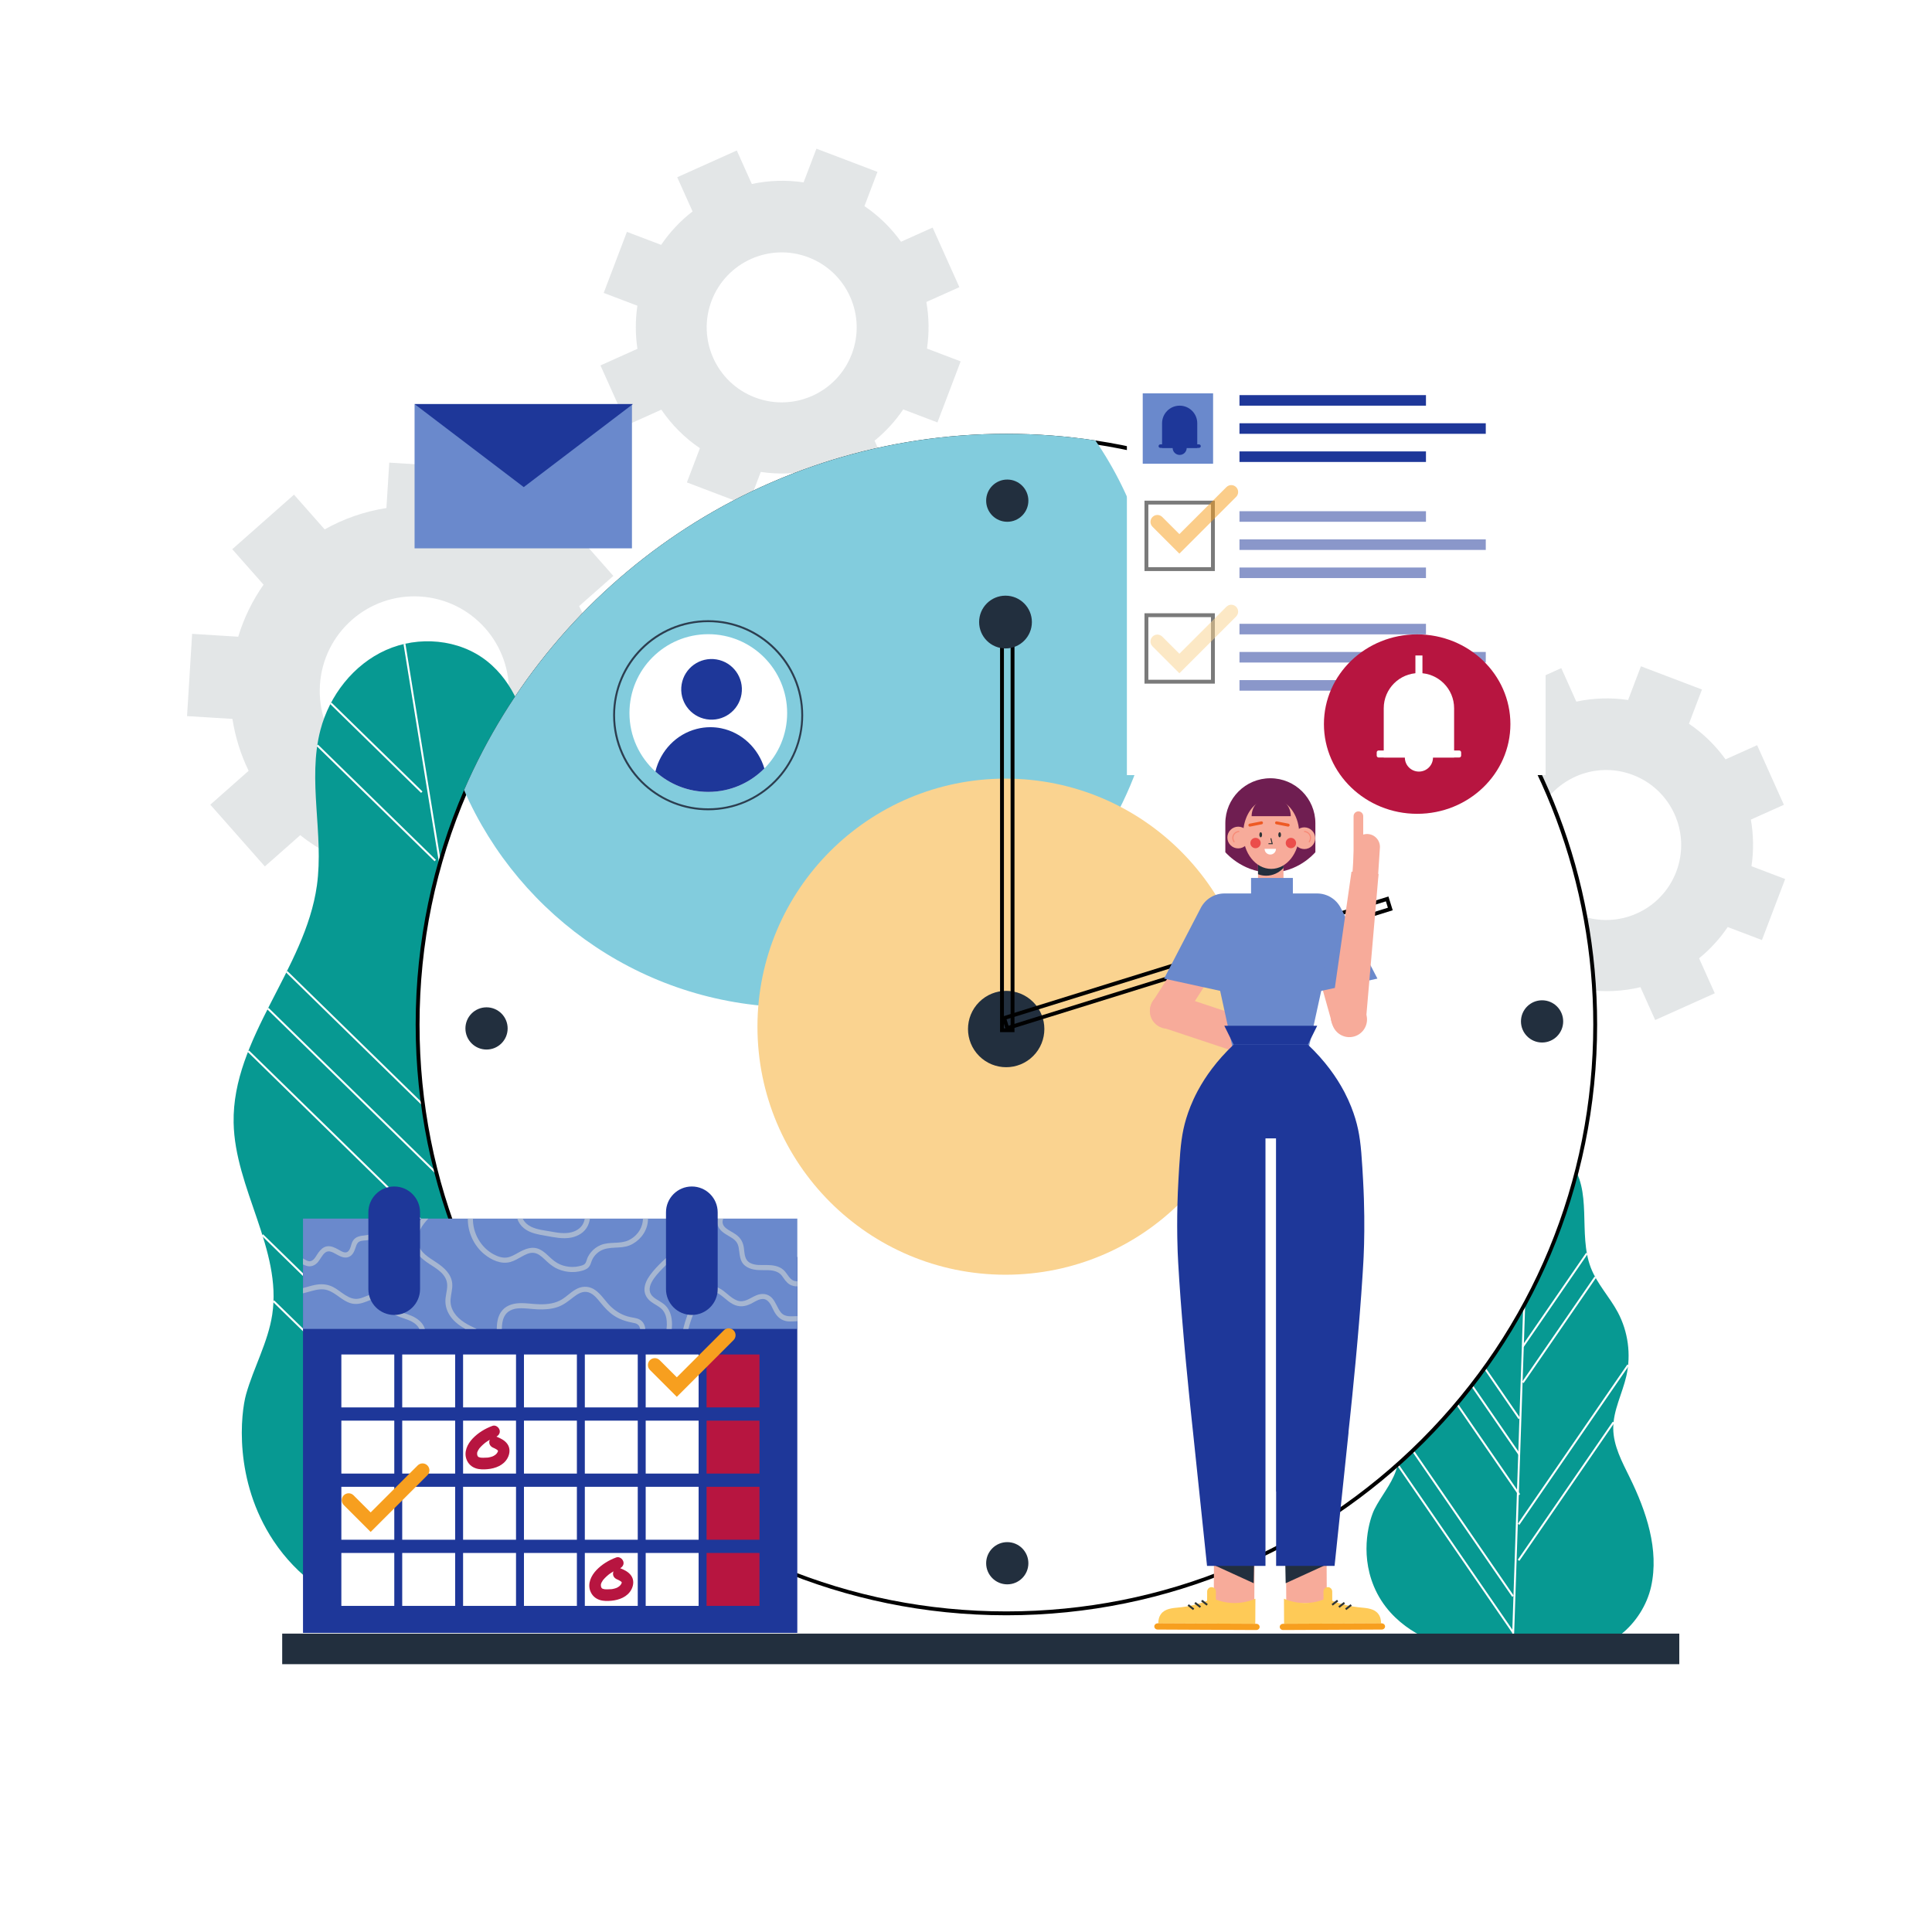 <?xml version="1.0" encoding="utf-8"?>
<!-- Generator: Adobe Illustrator 27.5.0, SVG Export Plug-In . SVG Version: 6.00 Build 0)  -->
<svg version="1.1" xmlns="http://www.w3.org/2000/svg" xmlns:xlink="http://www.w3.org/1999/xlink" x="0px" y="0px"
	 viewBox="0 0 500 500" style="enable-background:new 0 0 500 500;" xml:space="preserve">
<g id="BACKGROUND">
	<rect style="fill:#FFFFFF;" width="500" height="500"/>
</g>
<g id="OBJECTS">
	<g>
		<g style="opacity:0.7;">
			<g>
				<path style="fill:#D7DBDD;" d="M154.586,171.333c-0.797-5.121-2.407-9.997-4.71-14.468l8.856-7.819l-14.118-15.985l-8.475,7.484
					c-4.406-3.326-9.417-5.921-14.863-7.563l0.74-11.93l-21.278-1.32l-0.731,11.747c-5.709,0.885-11.101,2.787-15.986,5.529
					l-7.932-8.987l-15.979,14.115l8.099,9.174c-2.847,4.062-5.078,8.591-6.555,13.471l-11.93-0.74l-1.318,21.285l11.745,0.725
					c0.735,4.735,2.169,9.253,4.193,13.435l-9.915,8.764l14.115,15.978l9.156-8.086c4.613,3.666,9.941,6.51,15.755,8.269
					l-0.739,11.93L114,237.659l0.731-11.747c6.094-0.948,11.836-3.052,16.968-6.095l7.783,8.809l15.985-14.118l-8.287-9.383
					c2.534-3.813,4.539-8.018,5.902-12.523l11.93,0.74l1.32-21.278L154.586,171.333z M131.668,180.327
					c-0.832,13.493-12.452,23.757-25.947,22.918c-13.493-0.832-23.756-12.452-22.924-25.945
					c0.839-13.495,12.458-23.759,25.953-22.92C122.243,155.213,132.507,166.832,131.668,180.327z"/>
			</g>
		</g>
		<g style="opacity:0.7;">
			<g>
				<path style="fill:#D7DBDD;" d="M239.901,90.212c0.602-4.064,0.531-8.133-0.159-12.06l8.543-3.834l-6.922-15.422l-8.177,3.669
					c-2.552-3.554-5.734-6.698-9.469-9.223l3.368-8.856l-15.795-6.008l-3.319,8.719c-4.529-0.674-9.058-0.504-13.401,0.422
					l-3.888-8.67l-15.417,6.923l3.971,8.85c-3.111,2.404-5.866,5.307-8.133,8.653l-8.856-3.368l-6.008,15.8l8.719,3.313
					c-0.559,3.757-0.537,7.514,0.011,11.156l-9.568,4.299l6.923,15.417l8.834-3.965c2.629,3.861,5.991,7.268,9.978,9.967
					l-3.368,8.856l15.8,6.008l3.319-8.719c4.836,0.717,9.677,0.477,14.277-0.619l3.817,8.5l15.422-6.923l-4.064-9.053
					c2.815-2.289,5.323-5,7.415-8.089l8.856,3.368l6.008-15.795L239.901,90.212z M220.438,91.624
					c-3.806,10.017-15.017,15.05-25.034,11.238c-10.017-3.806-15.05-15.017-11.243-25.034c3.812-10.017,15.022-15.05,25.039-11.238
					C219.216,70.397,224.249,81.608,220.438,91.624z"/>
			</g>
		</g>
		<g style="opacity:0.7;">
			<g>
				<path style="fill:#D7DBDD;" d="M453.281,224.172c0.602-4.064,0.531-8.133-0.159-12.06l8.544-3.834l-6.922-15.422l-8.177,3.669
					c-2.552-3.554-5.734-6.698-9.469-9.223l3.368-8.856l-15.795-6.008l-3.319,8.719c-4.529-0.674-9.058-0.504-13.401,0.422
					l-3.888-8.669l-15.417,6.922l3.97,8.85c-3.111,2.404-5.865,5.307-8.133,8.653l-8.856-3.368l-6.008,15.8l8.719,3.313
					c-0.559,3.757-0.537,7.514,0.011,11.156l-9.568,4.299l6.923,15.417l8.834-3.965c2.629,3.861,5.991,7.268,9.978,9.967
					l-3.368,8.856l15.8,6.008l3.319-8.719c4.836,0.718,9.677,0.477,14.277-0.619l3.817,8.5l15.422-6.923l-4.064-9.053
					c2.815-2.289,5.323-5,7.415-8.089l8.856,3.368L462,227.491L453.281,224.172z M433.817,225.585
					c-3.806,10.017-15.017,15.05-25.034,11.238c-10.017-3.806-15.05-15.017-11.243-25.034c3.812-10.017,15.022-15.05,25.039-11.238
					C432.596,204.357,437.629,215.568,433.817,225.585z"/>
			</g>
		</g>
		<g>
			<g>
				<rect x="107.292" y="104.577" style="fill:#6A89CC;" width="56.256" height="37.334"/>
			</g>
			<g>
				<polygon style="fill:#1E3799;" points="135.545,126.064 107.292,104.577 163.798,104.577 				"/>
			</g>
		</g>
	</g>
	<g>
		<g>
			<g>
				<path style="fill:#079992;" d="M173.095,410.362c18.957,0.337,33.669-19.25,34.13-38.205
					c0.461-18.954-9.609-36.547-21.092-51.634c-5.28-6.937-11.104-13.962-12.843-22.504c-1.815-8.918,1.12-18.061,1.37-27.158
					c0.301-10.931-3.448-21.927-10.364-30.397c-5.509-6.747-12.912-11.913-17.575-19.27c-9.831-15.511-6.319-38.679-20.698-50.103
					c-7.217-5.734-17.729-6.618-26.145-2.858c-8.416,3.76-14.618,11.762-16.952,20.68c-3.411,13.035,0.945,26.92-0.913,40.265
					c-3.017,21.661-21.951,39.5-21.551,61.366c0.311,17.031,12.557,32.849,9.99,49.688c-1.092,7.162-4.798,13.643-6.765,20.615
					c-1.362,4.831-3.35,22.181,7.098,37.919c12.488,18.81,34.268,21.427,37.561,21.769
					C129.93,417.145,151.513,413.753,173.095,410.362z"/>
			</g>
			<polyline style="fill:none;stroke:#FFFFFF;stroke-width:0.5;stroke-miterlimit:10;" points="104.674,166.642 120.879,266.507 
				129.532,319.84 132.609,338.815 144.94,414.779 144.942,414.79 			"/>
			
				<line style="fill:none;stroke:#FFFFFF;stroke-width:0.5;stroke-miterlimit:10;" x1="143.366" y1="214.492" x2="120.879" y2="266.507"/>
			
				<line style="fill:none;stroke:#FFFFFF;stroke-width:0.5;stroke-miterlimit:10;" x1="149.811" y1="225.366" x2="124.363" y2="284.202"/>
			
				<line style="fill:none;stroke:#FFFFFF;stroke-width:0.5;stroke-miterlimit:10;" x1="174.476" y1="265.403" x2="136.014" y2="354.353"/>
			
				<line style="fill:none;stroke:#FFFFFF;stroke-width:0.5;stroke-miterlimit:10;" x1="172.843" y1="294.941" x2="139.499" y2="372.048"/>
			
				<line style="fill:none;stroke:#FFFFFF;stroke-width:0.5;stroke-miterlimit:10;" x1="126.141" y1="302.234" x2="74.193" y2="251.48"/>
			<polyline style="fill:none;stroke:#FFFFFF;stroke-width:0.5;stroke-miterlimit:10;" points="69.323,261.013 129.532,319.84 
				129.625,319.929 			"/>
			<polyline style="fill:none;stroke:#FFFFFF;stroke-width:0.5;stroke-miterlimit:10;" points="64.26,272.034 132.609,338.815 
				133.52,339.707 			"/>
			
				<line style="fill:none;stroke:#FFFFFF;stroke-width:0.5;stroke-miterlimit:10;" x1="109.16" y1="205.02" x2="85.61" y2="182.009"/>
			
				<line style="fill:none;stroke:#FFFFFF;stroke-width:0.5;stroke-miterlimit:10;" x1="112.645" y1="222.715" x2="82.119" y2="192.893"/>
			
				<line style="fill:none;stroke:#FFFFFF;stroke-width:0.5;stroke-miterlimit:10;" x1="140.235" y1="390.285" x2="67.897" y2="319.607"/>
			
				<line style="fill:none;stroke:#FFFFFF;stroke-width:0.5;stroke-miterlimit:10;" x1="143.72" y1="407.98" x2="70.78" y2="336.718"/>
		</g>
		<g>
			<g>
				<path style="fill:#079992;" d="M406.203,426.565c9.569,2.062,18.975-6.393,21.099-15.948s-1.222-19.471-5.534-28.259
					c-1.982-4.041-4.232-8.18-4.261-12.681c-0.03-4.698,2.368-9.037,3.403-13.62c1.243-5.507,0.441-11.451-2.218-16.431
					c-2.118-3.967-5.352-7.322-6.98-11.514c-3.433-8.838,0.657-20.223-5.487-27.444c-3.084-3.625-8.32-5.121-12.959-4.056
					c-4.638,1.065-8.578,4.5-10.65,8.785c-3.028,6.263-2.206,13.731-4.479,20.305c-3.689,10.671-15.059,17.819-17.038,28.935
					c-1.541,8.658,3.084,17.892,0.104,26.166c-1.267,3.519-3.791,6.432-5.483,9.768c-1.172,2.311-3.909,10.902-0.187,19.916
					c4.449,10.774,15.221,14.272,16.855,14.774C383.661,425.695,394.932,426.13,406.203,426.565z"/>
			</g>
			<polyline style="fill:none;stroke:#FFFFFF;stroke-width:0.5;stroke-miterlimit:10;" points="395.854,296.285 394.102,348.487 
				393.165,376.366 392.831,386.285 391.5,425.995 391.5,426 			"/>
			
				<line style="fill:none;stroke:#FFFFFF;stroke-width:0.5;stroke-miterlimit:10;" x1="410.681" y1="324.383" x2="394.102" y2="348.487"/>
			
				<line style="fill:none;stroke:#FFFFFF;stroke-width:0.5;stroke-miterlimit:10;" x1="412.861" y1="330.533" x2="394.102" y2="357.799"/>
			
				<line style="fill:none;stroke:#FFFFFF;stroke-width:0.5;stroke-miterlimit:10;" x1="421.361" y1="353.275" x2="393.006" y2="394.496"/>
			
				<line style="fill:none;stroke:#FFFFFF;stroke-width:0.5;stroke-miterlimit:10;" x1="417.588" y1="368.074" x2="393.006" y2="403.807"/>
			
				<line style="fill:none;stroke:#FFFFFF;stroke-width:0.5;stroke-miterlimit:10;" x1="393.203" y1="367.11" x2="371.952" y2="336.219"/>
			<polyline style="fill:none;stroke:#FFFFFF;stroke-width:0.5;stroke-miterlimit:10;" points="368.534,340.562 393.165,376.366 
				393.203,376.421 			"/>
			<polyline style="fill:none;stroke:#FFFFFF;stroke-width:0.5;stroke-miterlimit:10;" points="364.87,345.639 392.831,386.285 
				393.203,386.828 			"/>
			
				<line style="fill:none;stroke:#FFFFFF;stroke-width:0.5;stroke-miterlimit:10;" x1="394.299" y1="316.172" x2="384.664" y2="302.167"/>
			
				<line style="fill:none;stroke:#FFFFFF;stroke-width:0.5;stroke-miterlimit:10;" x1="394.299" y1="325.483" x2="381.811" y2="307.332"/>
			
				<line style="fill:none;stroke:#FFFFFF;stroke-width:0.5;stroke-miterlimit:10;" x1="391.56" y1="413.118" x2="361.967" y2="370.1"/>
			
				<line style="fill:none;stroke:#FFFFFF;stroke-width:0.5;stroke-miterlimit:10;" x1="391.56" y1="422.429" x2="361.721" y2="379.055"/>
		</g>
	</g>
	<g>
		<g>
			<g>
				<path style="fill:#FFFFFF;" d="M260.452,417.533c-84.02,0-152.376-68.36-152.376-152.386c0-21.02,4.199-41.367,12.479-60.473
					c24.157-55.829,79.07-91.903,139.897-91.903c7.665,0,15.392,0.577,22.963,1.716c35.675,5.391,68.414,23.451,92.187,50.853
					c24.012,27.676,37.235,63.122,37.235,99.808C412.837,349.173,344.477,417.533,260.452,417.533z"/>
				<path d="M260.452,113.271c7.64,0,15.341,0.575,22.888,1.71c35.557,5.373,68.189,23.374,91.884,50.686
					c23.932,27.585,37.113,62.915,37.113,99.48c0,40.57-15.799,78.712-44.486,107.399c-28.687,28.687-66.829,44.486-107.4,44.486
					c-40.567,0-78.706-15.799-107.391-44.486c-28.686-28.687-44.485-66.829-44.485-107.399c0-20.952,4.185-41.231,12.438-60.274
					C145.092,149.227,199.824,113.271,260.452,113.271 M260.452,112.271c-62.866,0-116.881,37.953-140.356,92.205
					c-8.059,18.594-12.52,39.109-12.52,60.672c0,84.437,68.448,152.885,152.876,152.885c84.438,0,152.885-68.448,152.885-152.885
					c0-76.598-56.337-140.046-129.848-151.155C275.977,112.863,268.283,112.271,260.452,112.271L260.452,112.271z"/>
			</g>
			<g>
				<path style="fill:#82CCDD;" d="M299.834,166.906c0,51.803-41.987,93.789-93.789,93.789c-38.444,0-71.48-23.119-85.949-56.219
					c23.475-54.252,77.49-92.205,140.356-92.205c7.831,0,15.525,0.592,23.038,1.721
					C293.806,129.053,299.834,147.274,299.834,166.906z"/>
			</g>
			<g>
				<circle style="fill:#FAD390;" cx="260.224" cy="265.703" r="64.195"/>
			</g>
			<g>
				
					<ellipse transform="matrix(0.707 -0.707 0.707 0.707 -112.027 262.17)" style="fill:#222F3E;" cx="260.454" cy="266.314" rx="9.882" ry="9.882"/>
				<rect x="259.314" y="162.808" style="fill:none;stroke:#000000;stroke-miterlimit:10;" width="2.732" height="103.805"/>
				
					<rect x="308.485" y="197.41" transform="matrix(0.297 0.955 -0.955 0.297 455.905 -120.596)" style="fill:none;stroke:#000000;stroke-miterlimit:10;" width="2.732" height="103.805"/>
				<circle style="fill:#222F3E;" cx="260.224" cy="160.987" r="6.829"/>
			</g>
			<path style="fill:#222F3E;" d="M266.143,129.572c0,3.017-2.446,5.463-5.463,5.463c-3.017,0-5.464-2.446-5.464-5.463
				c0-3.017,2.446-5.463,5.464-5.463C263.697,124.109,266.143,126.555,266.143,129.572z"/>
			<path style="fill:#222F3E;" d="M131.378,266.158c0,3.017-2.446,5.463-5.463,5.463c-3.017,0-5.464-2.446-5.464-5.463
				c0-3.017,2.446-5.464,5.464-5.464C128.932,260.695,131.378,263.141,131.378,266.158z"/>
			<path style="fill:#222F3E;" d="M266.143,404.565c0,3.017-2.446,5.463-5.463,5.463c-3.017,0-5.464-2.446-5.464-5.463
				c0-3.017,2.446-5.464,5.464-5.464C263.697,399.102,266.143,401.548,266.143,404.565z"/>
			<circle style="fill:#222F3E;" cx="399.087" cy="264.337" r="5.463"/>
		</g>
		<g>
			<g>
				<g>
					<g>
						<g>
							<rect x="78.417" y="325.297" style="fill:#1E3799;" width="127.925" height="97.292"/>
						</g>
						<g>
							<rect x="104.094" y="350.539" style="fill:#FFFFFF;" width="13.698" height="13.698"/>
							<rect x="88.342" y="350.539" style="fill:#FFFFFF;" width="13.698" height="13.698"/>
							<rect x="119.847" y="350.539" style="fill:#FFFFFF;" width="13.698" height="13.698"/>
							<rect x="135.6" y="350.539" style="fill:#FFFFFF;" width="13.698" height="13.698"/>
							<rect x="151.352" y="350.539" style="fill:#FFFFFF;" width="13.698" height="13.698"/>
							<rect x="167.105" y="350.539" style="fill:#FFFFFF;" width="13.698" height="13.698"/>
							<g>
								<rect x="182.858" y="350.539" style="fill:#B71540;" width="13.698" height="13.698"/>
							</g>
							<rect x="104.094" y="367.661" style="fill:#FFFFFF;" width="13.698" height="13.698"/>
							<rect x="88.342" y="367.661" style="fill:#FFFFFF;" width="13.698" height="13.698"/>
							<rect x="119.847" y="367.661" style="fill:#FFFFFF;" width="13.698" height="13.698"/>
							<rect x="135.6" y="367.661" style="fill:#FFFFFF;" width="13.698" height="13.698"/>
							<rect x="151.352" y="367.661" style="fill:#FFFFFF;" width="13.698" height="13.698"/>
							<rect x="167.105" y="367.661" style="fill:#FFFFFF;" width="13.698" height="13.698"/>
							<g>
								<rect x="182.858" y="367.661" style="fill:#B71540;" width="13.698" height="13.698"/>
							</g>
							<rect x="104.094" y="384.784" style="fill:#FFFFFF;" width="13.698" height="13.698"/>
							<rect x="88.342" y="384.784" style="fill:#FFFFFF;" width="13.698" height="13.698"/>
							<rect x="119.847" y="384.784" style="fill:#FFFFFF;" width="13.698" height="13.698"/>
							<rect x="135.6" y="384.784" style="fill:#FFFFFF;" width="13.698" height="13.698"/>
							<rect x="151.352" y="384.784" style="fill:#FFFFFF;" width="13.698" height="13.698"/>
							<rect x="167.105" y="384.784" style="fill:#FFFFFF;" width="13.698" height="13.698"/>
							<g>
								<rect x="182.858" y="384.784" style="fill:#B71540;" width="13.698" height="13.698"/>
							</g>
							<rect x="104.094" y="401.906" style="fill:#FFFFFF;" width="13.698" height="13.698"/>
							<rect x="88.342" y="401.906" style="fill:#FFFFFF;" width="13.698" height="13.698"/>
							<rect x="119.847" y="401.906" style="fill:#FFFFFF;" width="13.698" height="13.698"/>
							<rect x="135.6" y="401.906" style="fill:#FFFFFF;" width="13.698" height="13.698"/>
							<rect x="151.352" y="401.906" style="fill:#FFFFFF;" width="13.698" height="13.698"/>
							<rect x="167.105" y="401.906" style="fill:#FFFFFF;" width="13.698" height="13.698"/>
							<g>
								<rect x="182.858" y="401.906" style="fill:#B71540;" width="13.698" height="13.698"/>
							</g>
						</g>
						<g>
							<path style="fill:#6A89CC;" d="M78.418,315.374v28.55h127.926v-28.55H78.418z"/>
						</g>
						<g>
							<path style="fill:#A6B6D1;" d="M100.66,315.374c-0.199,1.31-0.783,2.567-1.771,3.585c-0.969,1-2.271,1.735-3.647,1.979
								c-0.717,0.124-1.523,0.053-2.195,0.358c-0.536,0.239-0.752,0.792-0.934,1.315c-0.385,1.107-0.748,2.315-1.974,2.727
								c-1.124,0.381-2.24-0.261-3.196-0.788c-0.819-0.447-1.859-1.071-2.736-0.412c-0.819,0.615-1.253,1.678-1.894,2.452
								c-0.788,0.947-1.926,1.403-3.125,0.974c-0.248-0.089-0.509-0.199-0.77-0.327v-1.571c0.035,0.022,0.071,0.044,0.106,0.066
								c0.576,0.35,1.319,0.881,2.023,0.606c0.854-0.332,1.332-1.443,1.837-2.138c0.553-0.757,1.23-1.47,2.191-1.642
								c1.098-0.195,2.107,0.336,3.036,0.846c0.668,0.367,1.735,1.115,2.461,0.474c0.717-0.637,0.744-1.881,1.217-2.687
								c0.73-1.231,1.983-1.35,3.28-1.492c1.257-0.137,2.434-0.721,3.324-1.62c0.748-0.753,1.222-1.704,1.421-2.704H100.66z"/>
						</g>
						<g>
							<path style="fill:#A6B6D1;" d="M109.965,343.924h-1.434c-0.239-0.483-0.597-0.916-1.005-1.257
								c-1.164-0.969-2.643-1.31-4.032-1.819c-1.142-0.416-2.266-0.996-2.89-2.089c-0.602-1.049-0.664-2.439-2.054-2.731
								c-1.27-0.265-2.514,0.337-3.661,0.792c-1.328,0.531-2.678,0.867-4.09,0.469c-2.275-0.642-3.815-2.669-6.038-3.391
								c-1.346-0.434-2.731-0.164-4.063,0.195c-0.761,0.208-1.514,0.434-2.28,0.611v-1.354c1.005-0.257,2.001-0.593,3.014-0.801
								c1.62-0.327,3.178-0.252,4.674,0.478c2.16,1.058,4.147,3.576,6.79,3.05c1.43-0.288,2.687-1.129,4.134-1.354
								c1.248-0.195,2.651-0.027,3.532,0.978c0.921,1.049,0.868,2.559,2.147,3.337c1.169,0.717,2.585,0.947,3.829,1.505
								c1.293,0.576,2.545,1.461,3.178,2.762C109.814,343.503,109.898,343.711,109.965,343.924z"/>
						</g>
						<g>
							<path style="fill:#A6B6D1;" d="M123.363,343.924h-2.944c-1.757-0.983-3.355-2.218-4.338-4.037
								c-0.668-1.239-0.925-2.585-0.766-3.984c0.159-1.408,0.664-2.895,0.283-4.307c-0.668-2.443-3.342-3.652-5.232-4.997
								c-2.147-1.523-3.807-3.559-3.528-6.343c0.186-1.881,1.071-3.479,2.24-4.882h1.771c-1.669,1.735-3.112,3.895-2.643,6.374
								c0.46,2.43,2.837,3.709,4.718,4.962c1.934,1.288,3.873,2.961,4.108,5.422c0.133,1.412-0.332,2.775-0.429,4.17
								c-0.084,1.279,0.274,2.448,0.983,3.506C118.941,341.826,121.203,342.936,123.363,343.924z"/>
						</g>
						<g>
							<path style="fill:#A6B6D1;" d="M166.998,343.924h-1.337c-0.128-0.881-0.668-1.359-1.54-1.523
								c-1.859-0.35-3.572-0.832-5.174-1.877c-1.359-0.89-2.412-2.041-3.435-3.284c-0.859-1.045-1.815-2.324-3.152-2.767
								c-1.492-0.491-2.828,0.358-3.966,1.239c-1.306,1.014-2.523,2.014-4.117,2.558c-1.647,0.562-3.435,0.66-5.165,0.589
								c-1.656-0.071-3.307-0.367-4.966-0.257c-1.554,0.102-2.983,0.735-3.678,2.2c-0.456,0.96-0.576,2.045-0.589,3.121h-1.315
								c0.018-1.461,0.217-2.952,0.978-4.196c1.053-1.717,2.926-2.386,4.856-2.465c1.824-0.08,3.634,0.275,5.458,0.288
								c1.917,0.018,3.891-0.239,5.555-1.257c1.434-0.872,2.581-2.182,4.134-2.873c1.492-0.659,3.125-0.513,4.466,0.425
								c1.324,0.93,2.244,2.275,3.293,3.479c1.204,1.385,2.7,2.488,4.426,3.134c0.868,0.323,1.748,0.482,2.651,0.646
								c0.868,0.155,1.616,0.527,2.103,1.279C166.803,342.875,166.963,343.397,166.998,343.924z"/>
						</g>
						<g>
							<path style="fill:#A6B6D1;" d="M167.706,315.374c0,0.403-0.035,0.81-0.102,1.213c-0.425,2.554-2.306,4.754-4.683,5.719
								c-2.426,0.991-5.294,0.097-7.591,1.452c-0.978,0.575-1.779,1.487-2.191,2.545c-0.235,0.606-0.381,1.239-0.854,1.718
								c-0.438,0.443-1.053,0.668-1.638,0.836c-2.315,0.677-4.887,0.359-6.998-0.792c-1.031-0.566-1.872-1.372-2.727-2.169
								c-0.814-0.761-1.735-1.593-2.904-1.669c-1.062-0.071-2.045,0.46-2.948,0.956c-0.965,0.536-1.925,1.12-2.997,1.421
								c-2.399,0.668-4.935-0.536-6.764-2.04c-2.7-2.222-4.285-5.71-4.236-9.189h1.323c-0.066,3.727,2.027,7.463,5.343,9.238
								c1.018,0.549,2.226,0.987,3.399,0.837c1.027-0.133,1.956-0.682,2.846-1.177c1.824-1.027,3.736-1.903,5.776-0.898
								c0.938,0.46,1.704,1.213,2.457,1.921c0.823,0.775,1.669,1.474,2.713,1.93c1.022,0.443,2.142,0.664,3.253,0.66
								c0.602-0.005,1.195-0.071,1.775-0.217c0.478-0.115,1.115-0.252,1.447-0.646c0.372-0.438,0.46-1.155,0.708-1.669
								c0.221-0.46,0.509-0.89,0.837-1.284c0.664-0.81,1.536-1.447,2.505-1.85c2.315-0.965,4.971-0.182,7.246-1.253
								c1.872-0.885,3.307-2.665,3.621-4.732c0.044-0.288,0.066-0.576,0.066-0.859H167.706z"/>
						</g>
						<g>
							<path style="fill:#A6B6D1;" d="M152.67,315.374c-0.093,0.651-0.27,1.288-0.566,1.899c-0.814,1.673-2.532,2.678-4.307,3.019
								c-2.173,0.416-4.351-0.075-6.489-0.456c-1.979-0.354-4.086-0.655-5.701-1.956c-0.81-0.646-1.439-1.532-1.726-2.505h1.399
								c0.412,0.921,1.288,1.673,2.187,2.111c1.58,0.77,3.444,0.93,5.152,1.244c1.74,0.319,3.572,0.629,5.316,0.168
								c1.492-0.39,2.766-1.332,3.236-2.846c0.066-0.221,0.119-0.452,0.159-0.677H152.67z"/>
						</g>
						<g>
							<path style="fill:#A6B6D1;" d="M178.135,322.301c-0.881,1.08-2.01,1.925-3.098,2.78c-1.288,1.014-2.514,2.111-3.652,3.289
								c-1.678,1.74-4.966,5.188-2.187,7.401c1.014,0.806,2.262,1.266,3.152,2.24c0.916,0.996,1.35,2.271,1.501,3.599
								c0.089,0.757,0.084,1.54,0.009,2.315H172.5c0.058-0.509,0.075-0.938,0.08-1.093c0.018-1.337-0.204-2.784-1.115-3.824
								c-0.806-0.921-1.996-1.377-2.957-2.102c-1.04-0.788-1.744-1.881-1.722-3.227c0.022-1.359,0.695-2.647,1.478-3.723
								c0.907-1.239,1.988-2.368,3.09-3.43c1.093-1.049,2.262-1.992,3.448-2.93c0.96-0.766,1.97-1.571,2.66-2.603
								c0.77-1.147,0.863-2.319,0.447-3.621c-0.221-0.677-0.496-1.332-0.722-1.996h1.377c0.332,0.93,0.761,1.841,0.898,2.82
								C179.671,319.733,179.091,321.123,178.135,322.301z"/>
						</g>
						<g>
							<path style="fill:#A6B6D1;" d="M206.344,331.574v1.332c-0.691,0.022-1.39-0.142-1.983-0.491
								c-0.881-0.513-1.368-1.39-1.956-2.182c-1.177-1.58-3.107-1.536-4.9-1.518c-1.607,0.018-3.386-0.102-4.688-1.155
								c-1.474-1.195-1.341-2.997-1.647-4.688c-0.142-0.779-0.434-1.417-1.027-1.948c-0.482-0.434-1.067-0.757-1.624-1.089
								c-1.12-0.664-2.328-1.403-2.753-2.713c-0.195-0.602-0.182-1.195-0.013-1.748h1.439c-0.336,0.735-0.257,1.576,0.438,2.244
								c0.832,0.797,1.956,1.23,2.877,1.908c1.182,0.867,1.806,1.952,2.005,3.408c0.204,1.452,0.133,3.112,1.607,3.9
								c1.31,0.704,2.899,0.536,4.329,0.549c1.531,0.018,3.143,0.217,4.329,1.279c1.129,1.014,1.598,2.877,3.373,2.921
								C206.216,331.583,206.278,331.583,206.344,331.574z"/>
						</g>
						<g>
							<path style="fill:#A6B6D1;" d="M206.344,340.613v1.319c-0.797,0-1.602,0.115-2.404,0.04c-1.647-0.15-2.736-1.071-3.532-2.465
								c-0.571-1.005-0.996-2.408-2.023-3.054c-1.324-0.828-2.859,0.367-4.028,0.947c-1.567,0.779-3.107,0.947-4.696,0.111
								c-1.629-0.854-2.789-2.417-4.502-3.129c-0.779-0.328-1.686-0.447-2.426,0.053c-0.739,0.5-1.182,1.381-1.611,2.138
								c-1.306,2.306-2.302,4.785-2.952,7.352h-1.359c0.248-1.054,0.558-2.094,0.925-3.116c0.788-2.2,1.775-4.541,3.196-6.418
								c0.562-0.739,1.293-1.363,2.226-1.549c0.983-0.199,1.952,0.049,2.842,0.469c1.757,0.832,2.957,2.576,4.785,3.262
								c1.819,0.686,3.329-0.668,4.927-1.337c1.456-0.615,3.045-0.487,4.139,0.744c0.956,1.08,1.324,2.519,2.209,3.634
								C203.144,340.976,204.799,340.621,206.344,340.613z"/>
						</g>
					</g>
					<g>
						<path style="fill:#1E3799;" d="M102.02,340.306L102.02,340.306c-3.694,0-6.689-2.995-6.689-6.689v-19.865
							c0-3.694,2.995-6.689,6.689-6.689l0,0c3.694,0,6.689,2.995,6.689,6.689v19.865
							C108.709,337.311,105.714,340.306,102.02,340.306z"/>
					</g>
					<g>
						<path style="fill:#1E3799;" d="M179.047,340.306L179.047,340.306c-3.694,0-6.689-2.995-6.689-6.689v-19.865
							c0-3.694,2.995-6.689,6.689-6.689l0,0c3.694,0,6.689,2.995,6.689,6.689v19.865
							C185.736,337.311,182.741,340.306,179.047,340.306z"/>
					</g>
				</g>
				<g>
					<g>
						<path style="fill:#B71540;" d="M127.448,369.011c-1.919,0.71-3.707,1.79-5.125,3.279c-1.36,1.428-2.338,3.466-1.575,5.437
							c0.437,1.13,1.287,1.916,2.441,2.291c0.932,0.303,2.019,0.292,2.986,0.204c2.033-0.185,4.186-0.993,5.197-2.904
							c0.602-1.137,0.719-2.524-0.062-3.611c-0.695-0.967-1.723-1.46-2.797-1.894c-0.73-0.295-1.68,0.32-1.845,1.048
							c-0.198,0.869,0.267,1.53,1.048,1.845c0.253,0.102,0.001-0.001-0.042-0.02c0.071,0.031,0.142,0.062,0.212,0.095
							c0.124,0.057,0.246,0.118,0.366,0.184c0.119,0.065,0.232,0.137,0.348,0.208c0.227,0.137,0.013,0.003-0.029-0.034
							c0.069,0.061,0.136,0.124,0.205,0.185c0.039,0.035,0.193,0.216,0.06,0.051c-0.125-0.155-0.016-0.005,0.007,0.022
							c0.191,0.225-0.014-0.074-0.011-0.072c0.03,0.024,0.049,0.163,0.062,0.208c-0.025-0.088,0.015-0.291-0.016-0.01
							c0.007-0.066,0.075-0.271-0.004,0.018c-0.018,0.067-0.046,0.136-0.06,0.203c-0.035,0.166,0.107-0.156-0.031,0.062
							c-0.051,0.081-0.302,0.461-0.103,0.208c-0.089,0.113-0.188,0.219-0.29,0.319c-0.076,0.075-0.351,0.291-0.121,0.126
							c-0.152,0.109-0.308,0.211-0.472,0.302c-0.095,0.052-0.416,0.203-0.146,0.09c-0.182,0.076-0.371,0.138-0.561,0.192
							c-0.166,0.047-0.335,0.087-0.504,0.12c-0.097,0.019-0.195,0.035-0.292,0.051c-0.108,0.017-0.098,0.015,0.03-0.005
							c-0.049,0.005-0.099,0.01-0.148,0.015c-0.37,0.02-0.736,0.045-1.106,0.042c-0.153-0.001-0.305-0.005-0.458-0.015
							c-0.087-0.006-0.175-0.013-0.262-0.022c0.216,0.023,0.088,0.012-0.052-0.019c-0.148-0.032-0.289-0.077-0.432-0.124
							c0.264,0.087,0.072,0.035,0.012-0.007c-0.07-0.049-0.146-0.086-0.215-0.137c0.284,0.207-0.126-0.192,0-0.026
							c0.121,0.159-0.019-0.042-0.044-0.085c-0.052-0.091-0.101-0.302-0.02-0.007c-0.035-0.13-0.07-0.265-0.11-0.393
							c-0.064-0.202,0.003,0.263,0.005,0.049c0.001-0.078-0.009-0.158-0.009-0.236c0-0.059,0.004-0.118,0.005-0.177
							c0.007-0.311-0.017,0.025-0.011,0.047c-0.036-0.14,0.114-0.413,0.15-0.545c0.044-0.161-0.012,0.027-0.026,0.053
							c0.039-0.079,0.076-0.158,0.118-0.236c0.085-0.156,0.181-0.303,0.278-0.451c0.009-0.014,0.136-0.195,0.04-0.063
							c-0.104,0.143,0.065-0.079,0.091-0.109c0.13-0.154,0.266-0.301,0.406-0.445c0.277-0.283,0.572-0.549,0.877-0.801
							c0.027-0.022,0.257-0.206,0.126-0.104c-0.121,0.094,0.197-0.144,0.189-0.138c0.153-0.111,0.31-0.217,0.468-0.32
							c0.357-0.232,0.726-0.444,1.106-0.636c0.169-0.086,0.34-0.166,0.512-0.244c0.27-0.123,0.092-0.039,0.033-0.016
							c0.132-0.053,0.264-0.103,0.397-0.152c0.734-0.271,1.312-1.028,1.048-1.845C129.06,369.34,128.236,368.72,127.448,369.011
							L127.448,369.011z"/>
					</g>
				</g>
				<g>
					<g>
						<path style="fill:#B71540;" d="M159.475,403.065c-1.919,0.71-3.707,1.79-5.125,3.279c-1.36,1.428-2.338,3.466-1.575,5.437
							c0.437,1.13,1.287,1.916,2.441,2.291c0.933,0.303,2.019,0.292,2.986,0.204c2.033-0.185,4.186-0.993,5.197-2.904
							c0.602-1.137,0.719-2.524-0.062-3.611c-0.695-0.967-1.723-1.46-2.797-1.894c-0.73-0.295-1.68,0.32-1.845,1.048
							c-0.198,0.869,0.267,1.53,1.048,1.845c0.253,0.102,0.001-0.001-0.042-0.02c0.071,0.031,0.142,0.062,0.212,0.095
							c0.124,0.058,0.246,0.118,0.366,0.183c0.119,0.065,0.232,0.137,0.348,0.208c0.227,0.138,0.013,0.003-0.029-0.034
							c0.069,0.061,0.136,0.124,0.205,0.185c0.039,0.035,0.193,0.216,0.06,0.051c-0.125-0.155-0.016-0.005,0.007,0.022
							c0.192,0.225-0.014-0.074-0.011-0.072c0.03,0.024,0.049,0.163,0.062,0.208c-0.025-0.088,0.014-0.291-0.016-0.01
							c0.007-0.066,0.075-0.272-0.004,0.018c-0.018,0.067-0.046,0.135-0.06,0.203c-0.035,0.166,0.107-0.156-0.03,0.062
							c-0.051,0.081-0.302,0.461-0.103,0.209c-0.089,0.113-0.188,0.219-0.29,0.319c-0.076,0.075-0.351,0.291-0.121,0.126
							c-0.152,0.109-0.308,0.211-0.471,0.302c-0.095,0.053-0.416,0.203-0.146,0.09c-0.182,0.076-0.371,0.138-0.561,0.192
							c-0.166,0.047-0.335,0.087-0.504,0.12c-0.097,0.019-0.195,0.035-0.292,0.051c-0.108,0.017-0.098,0.015,0.03-0.005
							c-0.049,0.005-0.099,0.01-0.148,0.015c-0.37,0.02-0.736,0.045-1.106,0.042c-0.153-0.001-0.305-0.005-0.458-0.015
							c-0.087-0.006-0.175-0.013-0.262-0.022c0.216,0.023,0.088,0.012-0.052-0.019c-0.148-0.032-0.289-0.077-0.432-0.124
							c0.264,0.087,0.072,0.035,0.012-0.007c-0.07-0.049-0.146-0.086-0.215-0.137c0.284,0.207-0.126-0.192,0-0.026
							c0.121,0.159-0.019-0.042-0.044-0.085c-0.052-0.091-0.101-0.302-0.02-0.007c-0.036-0.13-0.07-0.265-0.11-0.393
							c-0.064-0.203,0.003,0.262,0.005,0.049c0.001-0.078-0.009-0.158-0.009-0.236c0-0.059,0.004-0.118,0.005-0.177
							c0.007-0.311-0.017,0.025-0.011,0.047c-0.036-0.14,0.114-0.413,0.15-0.545c0.044-0.161-0.012,0.027-0.026,0.053
							c0.04-0.079,0.077-0.158,0.118-0.236c0.085-0.156,0.181-0.303,0.278-0.451c0.009-0.014,0.136-0.195,0.04-0.063
							c-0.104,0.143,0.065-0.079,0.091-0.109c0.13-0.154,0.266-0.301,0.406-0.445c0.277-0.283,0.572-0.549,0.877-0.801
							c0.027-0.022,0.257-0.206,0.126-0.104c-0.121,0.094,0.197-0.144,0.189-0.138c0.154-0.11,0.31-0.217,0.468-0.32
							c0.357-0.232,0.726-0.444,1.106-0.637c0.169-0.086,0.34-0.166,0.512-0.244c0.27-0.123,0.092-0.039,0.033-0.016
							c0.132-0.053,0.264-0.103,0.397-0.152c0.734-0.272,1.312-1.029,1.048-1.845C161.087,403.394,160.263,402.774,159.475,403.065
							L159.475,403.065z"/>
					</g>
				</g>
				<g>
					<g>
						<path style="fill:#F79F1F;" d="M110.614,381.78l-14.686,14.686l-6.959-6.959c-0.695-0.695-0.695-1.828,0-2.529
							c0.338-0.331,0.788-0.523,1.265-0.523c0.47,0,0.92,0.192,1.258,0.523l4.436,4.436l12.164-12.157
							c0.338-0.338,0.781-0.53,1.258-0.53c0.477,0,0.927,0.192,1.265,0.53C111.309,379.953,111.303,381.078,110.614,381.78z"/>
					</g>
				</g>
				<g>
					<g>
						<path style="fill:#F79F1F;" d="M189.846,346.812l-14.686,14.686l-6.959-6.959c-0.695-0.695-0.695-1.827,0-2.529
							c0.338-0.331,0.788-0.523,1.265-0.523c0.47,0,0.92,0.192,1.258,0.523l4.436,4.436l12.164-12.157
							c0.338-0.338,0.781-0.53,1.258-0.53c0.477,0,0.927,0.192,1.265,0.53C190.541,344.984,190.535,346.11,189.846,346.812z"/>
					</g>
				</g>
			</g>
			<g>
				<rect x="291.639" y="78.58" style="fill:#FFFFFF;" width="108.358" height="122.017"/>
				<g>
					<g>
						<g>
							<rect x="320.777" y="102.255" style="fill:#1E3799;" width="48.26" height="2.732"/>
						</g>
						<g>
							<rect x="320.777" y="116.824" style="fill:#1E3799;" width="48.26" height="2.732"/>
						</g>
						<g>
							<rect x="320.777" y="109.54" style="fill:#1E3799;" width="63.74" height="2.732"/>
						</g>
					</g>
					<g style="opacity:0.52;">
						<g>
							<rect x="320.777" y="132.304" style="fill:#1E3799;" width="48.26" height="2.732"/>
						</g>
						<g>
							<rect x="320.777" y="146.873" style="fill:#1E3799;" width="48.26" height="2.732"/>
						</g>
						<g>
							<rect x="320.777" y="139.589" style="fill:#1E3799;" width="63.74" height="2.732"/>
						</g>
					</g>
					<g style="opacity:0.52;">
						<g>
							<rect x="320.777" y="161.442" style="fill:#1E3799;" width="48.26" height="2.732"/>
						</g>
						<g>
							<rect x="320.777" y="176.012" style="fill:#1E3799;" width="48.26" height="2.732"/>
						</g>
						<g>
							<rect x="320.777" y="168.727" style="fill:#1E3799;" width="63.74" height="2.732"/>
						</g>
					</g>
					<g style="opacity:0.52;">
						<rect x="296.691" y="130.072" style="fill:#FFFFFF;" width="17.212" height="17.211"/>
						<path d="M313.403,130.572v16.212h-16.211v-16.212H313.403 M314.403,129.572h-18.211v18.212h18.211V129.572L314.403,129.572z"
							/>
					</g>
					<g style="opacity:0.52;">
						<rect x="296.691" y="159.211" style="fill:#FFFFFF;" width="17.212" height="17.212"/>
						<path d="M313.403,159.711v16.212h-16.211v-16.212H313.403 M314.403,158.711h-18.211v18.212h18.211V158.711L314.403,158.711z"
							/>
					</g>
					<g style="opacity:0.52;">
						<g>
							<path style="fill:#F79F1F;" d="M319.911,128.594l-14.686,14.686l-6.959-6.959c-0.695-0.695-0.695-1.827,0-2.529
								c0.338-0.331,0.788-0.523,1.265-0.523c0.47,0,0.92,0.192,1.258,0.523l4.436,4.436l12.164-12.157
								c0.338-0.338,0.781-0.53,1.258-0.53c0.477,0,0.927,0.192,1.265,0.53C320.607,126.767,320.6,127.893,319.911,128.594z"/>
						</g>
					</g>
					<g style="opacity:0.52;">
						<g>
							<path style="fill:#FAD390;" d="M319.911,159.554l-14.686,14.686l-6.959-6.959c-0.695-0.695-0.695-1.827,0-2.529
								c0.338-0.331,0.788-0.523,1.265-0.523c0.47,0,0.92,0.192,1.258,0.523l4.436,4.436l12.164-12.157
								c0.338-0.338,0.781-0.53,1.258-0.53c0.477,0,0.927,0.192,1.265,0.53C320.607,157.726,320.6,158.852,319.911,159.554z"/>
						</g>
					</g>
					<g>
						<rect x="295.737" y="101.8" style="fill:#6A89CC;" width="18.211" height="18.212"/>
					</g>
				</g>
			</g>
			<g>
				<g>
					<path style="fill:#1E3799;" d="M309.85,115.914h-9.106v-6.374c0-2.515,2.038-4.553,4.553-4.553l0,0
						c2.514,0,4.553,2.038,4.553,4.553V115.914z"/>
				</g>
				<path style="fill:#1E3799;" d="M307.119,115.914c0,1.006-0.815,1.821-1.821,1.821c-1.006,0-1.821-0.815-1.821-1.821
					c0-1.006,0.815-1.821,1.821-1.821C306.303,114.093,307.119,114.908,307.119,115.914z"/>
				<path style="fill:#1E3799;" d="M310.306,115.914h-10.016c-0.251,0-0.455-0.204-0.455-0.455l0,0c0-0.251,0.204-0.455,0.455-0.455
					h10.016c0.251,0,0.455,0.204,0.455,0.455l0,0C310.761,115.71,310.557,115.914,310.306,115.914z"/>
			</g>
			<g>
				<g>
					<ellipse style="fill:#B71540;" cx="366.761" cy="187.394" rx="24.13" ry="23.22"/>
				</g>
				<path style="fill:#FFFFFF;" d="M376.322,196.044h-18.212v-12.748c0-5.029,4.077-9.106,9.106-9.106l0,0
					c5.029,0,9.106,4.077,9.106,9.106V196.044z"/>
				<circle style="fill:#FFFFFF;" cx="367.216" cy="196.044" r="3.642"/>
				<path style="fill:#FFFFFF;" d="M377.643,196.044H356.79c-0.276,0-0.5-0.224-0.5-0.5v-0.821c0-0.276,0.224-0.5,0.5-0.5h20.854
					c0.276,0,0.5,0.224,0.5,0.5v0.821C378.143,195.82,377.92,196.044,377.643,196.044z"/>
				<rect x="366.306" y="169.638" style="fill:#FFFFFF;" width="1.821" height="7.285"/>
			</g>
			<g>
				<g>
					<path style="fill:#FFFFFF;" d="M203.713,184.536c0,5.588-2.239,10.653-5.892,14.337c-3.694,3.746-8.832,6.069-14.514,6.069
						c-5.264,0-10.067-1.999-13.688-5.264c-4.123-3.746-6.718-9.136-6.718-15.142c0-11.27,9.136-20.406,20.406-20.406
						C194.577,164.13,203.713,173.266,203.713,184.536z"/>
				</g>
				<g>
					<g>
						<path style="fill:#2C3E50;" d="M183.271,161.008c13.286,0,24.095,10.809,24.095,24.095c0,6.392-2.47,12.403-6.957,16.929
							c-4.557,4.621-10.643,7.167-17.138,7.167c-5.978,0-11.718-2.208-16.162-6.215c-5.042-4.581-7.934-11.098-7.934-17.881
							C159.176,171.818,169.985,161.008,183.271,161.008 M183.271,160.508c-13.584,0-24.595,11.011-24.595,24.595
							c0,7.24,3.128,13.736,8.098,18.251c4.364,3.935,10.153,6.344,16.498,6.344c6.849,0,13.042-2.8,17.494-7.316
							c4.402-4.44,7.101-10.544,7.101-17.28C207.866,171.52,196.855,160.508,183.271,160.508L183.271,160.508z"/>
					</g>
				</g>
				<g>
					<g>
						
							<ellipse transform="matrix(0.161 -0.987 0.987 0.161 -21.489 331.375)" style="fill:#1E3799;" cx="184.076" cy="178.321" rx="7.848" ry="7.849"/>
					</g>
					<g>
						<path style="fill:#1E3799;" d="M197.821,198.873c-3.694,3.746-8.832,6.069-14.514,6.069c-5.264,0-10.067-1.999-13.688-5.264
							c1.308-5.431,5.442-9.69,10.684-11.03c1.13-0.293,2.313-0.45,3.527-0.45c0.963,0,1.915,0.094,2.825,0.282
							C191.961,189.559,196.241,193.598,197.821,198.873z"/>
					</g>
				</g>
			</g>
		</g>
	</g>
	<rect x="73.033" y="422.777" style="fill:#222F3E;" width="361.566" height="7.911"/>
	<g>
		<g>
			<g>
				<g>
					
						<rect x="311.107" y="401.649" transform="matrix(0.005 -1 1 0.005 -89.088 724.296)" style="fill:#F7AB9A;" width="16.324" height="10.496"/>
					<g>
						<g>
							<g>
								<g>
									<path style="fill:#FECA57;" d="M299.629,420.188l25.235,0.116l0-0.068l-25.099-0.115c-0.023,0.015-0.053,0.023-0.076,0.038
										C299.667,420.166,299.652,420.181,299.629,420.188z"/>
								</g>
								<g>
									<path style="fill:#FECA57;" d="M324.898,413.745l-0.03,6.493l-25.099-0.115L299.77,420c0.008-0.67,0.138-1.571,0.722-2.329
										c1.034-1.363,2.873-1.495,4.672-1.668c0.199-0.022,0.39-0.039,0.584-0.061c1.694-0.187,3.956-0.62,6.651-1.663l0.011-2.4
										c0.003-0.625,0.512-1.13,1.137-1.127c0.312,0.001,0.597,0.129,0.8,0.334c0.203,0.205,0.328,0.491,0.327,0.803l-0.009,2.069
										c0.994,0.389,2.324,0.767,3.917,0.878C321.469,415.037,323.728,414.251,324.898,413.745z"/>
								</g>
								<g>
									<path style="fill:#F79F1F;" d="M298.734,420.92L298.734,420.92c-0.002,0.444,0.385,0.806,0.865,0.809l25.521,0.117
										c0.48,0.002,0.871-0.356,0.873-0.8l0,0c0.002-0.444-0.385-0.806-0.865-0.809l-25.521-0.117
										C299.127,420.117,298.736,420.476,298.734,420.92z"/>
								</g>
							</g>
							
								<line style="fill:none;stroke:#2D3436;stroke-width:0.5;stroke-miterlimit:10;" x1="312.425" y1="415.336" x2="311.004" y2="414.219"/>
							
								<line style="fill:none;stroke:#2D3436;stroke-width:0.5;stroke-miterlimit:10;" x1="310.673" y1="415.911" x2="309.251" y2="414.794"/>
							
								<line style="fill:none;stroke:#2D3436;stroke-width:0.5;stroke-miterlimit:10;" x1="308.921" y1="416.487" x2="307.499" y2="415.37"/>
						</g>
					</g>
					<polygon style="fill:#222F3E;" points="324.453,409.736 314.008,404.962 314.047,401.156 324.624,401.247 					"/>
				</g>
				<g>
					
						<rect x="332.669" y="398.735" transform="matrix(1 -0.005 0.005 1 -1.861 1.553)" style="fill:#F7AB9A;" width="10.496" height="16.324"/>
					<g>
						<g>
							<g>
								<g>
									<path style="fill:#FECA57;" d="M357.557,420.188l-25.235,0.116l0-0.068l25.099-0.115c0.023,0.015,0.053,0.023,0.076,0.038
										C357.52,420.166,357.535,420.181,357.557,420.188z"/>
								</g>
								<g>
									<path style="fill:#FECA57;" d="M332.288,413.745l0.03,6.493l25.099-0.115L357.417,420c-0.008-0.67-0.138-1.571-0.721-2.329
										c-1.034-1.363-2.873-1.495-4.672-1.668c-0.199-0.022-0.39-0.039-0.584-0.061c-1.694-0.187-3.956-0.62-6.651-1.663
										l-0.011-2.4c-0.003-0.625-0.512-1.13-1.137-1.127c-0.312,0.001-0.597,0.129-0.8,0.334
										c-0.203,0.205-0.328,0.491-0.327,0.803l0.009,2.069c-0.994,0.389-2.324,0.767-3.917,0.878
										C335.718,415.037,333.459,414.251,332.288,413.745z"/>
								</g>
								<g>
									<path style="fill:#F79F1F;" d="M358.453,420.92L358.453,420.92c0.002,0.444-0.385,0.806-0.865,0.809l-25.521,0.117
										c-0.48,0.002-0.871-0.356-0.873-0.8l0,0c-0.002-0.444,0.385-0.806,0.865-0.809l25.521-0.117
										C358.06,420.117,358.451,420.476,358.453,420.92z"/>
								</g>
							</g>
							
								<line style="fill:none;stroke:#2D3436;stroke-width:0.5;stroke-miterlimit:10;" x1="344.762" y1="415.336" x2="346.183" y2="414.219"/>
							
								<line style="fill:none;stroke:#2D3436;stroke-width:0.5;stroke-miterlimit:10;" x1="346.514" y1="415.911" x2="347.935" y2="414.794"/>
							
								<line style="fill:none;stroke:#2D3436;stroke-width:0.5;stroke-miterlimit:10;" x1="348.266" y1="416.487" x2="349.688" y2="415.37"/>
						</g>
					</g>
					<polygon style="fill:#222F3E;" points="332.733,409.736 343.179,404.962 343.139,401.156 332.563,401.247 					"/>
				</g>
				<g>
					<g>
						<path style="fill:#6F1E51;" d="M340.418,220.555c-0.707,0.792-4.557,4.943-10.921,5.24c-7.224,0.337-11.781-4.569-12.383-5.24
							c0-2.497,0-4.994,0-7.491c0-6.435,5.217-11.652,11.652-11.652h0c6.435,0,11.652,5.217,11.652,11.652V220.555z"/>
					</g>
					<g>
						<rect x="325.577" y="223.097" style="fill:#F7AB9A;" width="6.586" height="10.518"/>
						<path style="fill:#222F3E;" d="M332.163,223.097v1.531c-1.171,1.246-2.754,2.007-4.495,2.007c-0.73,0-1.435-0.135-2.091-0.383
							v-3.155H332.163z"/>
					</g>
					<g>
						<path style="fill:#F7AB9A;" d="M340.373,216.93c0,1.553-1.259,2.811-2.811,2.811s-2.811-1.259-2.811-2.811
							c0-1.553,1.259-2.811,2.811-2.811S340.373,215.378,340.373,216.93z"/>
						<path style="fill:#F7AB9A;" d="M323.263,216.753c0,1.553-1.259,2.811-2.811,2.811c-1.553,0-2.811-1.259-2.811-2.811
							c0-1.553,1.259-2.811,2.811-2.811C322.004,213.942,323.263,215.201,323.263,216.753z"/>
						<path style="fill:#F7AB9A;" d="M336.234,215.753c0,5.038-3.245,9.114-7.244,9.114c-4.005,0-7.25-4.076-7.25-9.114
							c0-1.139,0.165-2.224,0.472-3.227c0.059-0.195,0.124-0.383,0.195-0.572c1.133-3.138,3.657-5.321,6.583-5.321
							c0.142,0,0.283,0.006,0.419,0.018c0.537,0.035,1.062,0.147,1.557,0.33C334.004,208.06,336.234,211.582,336.234,215.753z"/>
						<g>
							<path style="fill:#F78A77;" d="M338.887,218.036l-0.229-0.185c0.022-0.028,0.546-0.689,0.286-1.47
								c-0.2-0.601-0.781-1.024-1.445-1.055l0.014-0.294c0.785,0.035,1.474,0.54,1.712,1.256
								C339.533,217.22,338.913,218.003,338.887,218.036z"/>
						</g>
						<g>
							<path style="fill:#F78A77;" d="M319.331,218.036c-0.027-0.033-0.646-0.816-0.337-1.748c0.238-0.716,0.926-1.221,1.712-1.256
								l0.013,0.294c-0.665,0.03-1.245,0.454-1.445,1.055c-0.259,0.781,0.264,1.442,0.286,1.47L319.331,218.036z"/>
						</g>
					</g>
					<g>
						<path style="fill:#2D3436;" d="M330.825,216.035c0,0.367,0.157,0.664,0.35,0.664c0.193,0,0.35-0.297,0.35-0.664
							c0-0.367-0.157-0.664-0.35-0.664C330.982,215.371,330.825,215.669,330.825,216.035z"/>
						<path style="fill:#2D3436;" d="M325.921,216.035c0,0.367,0.157,0.664,0.35,0.664c0.193,0,0.35-0.297,0.35-0.664
							c0-0.367-0.157-0.664-0.35-0.664C326.078,215.371,325.921,215.669,325.921,216.035z"/>
						<polyline style="fill:none;stroke:#2D3436;stroke-width:0.25;stroke-miterlimit:10;" points="328.898,216.947 
							329.249,218.348 328.278,218.348 						"/>
						<path style="fill:#EE5A24;" d="M326.549,213.326l-3.01,0.593c-0.208,0.041-0.409-0.094-0.45-0.302l0,0
							c-0.041-0.208,0.094-0.409,0.302-0.45l3.01-0.593c0.208-0.041,0.409,0.094,0.45,0.302l0,0
							C326.892,213.083,326.757,213.285,326.549,213.326z"/>
						<path style="fill:#EE5A24;" d="M330.293,213.326l3.009,0.593c0.208,0.041,0.409-0.094,0.45-0.302l0,0
							c0.041-0.208-0.094-0.409-0.302-0.45l-3.009-0.593c-0.208-0.041-0.409,0.094-0.45,0.302l0,0
							C329.95,213.083,330.085,213.285,330.293,213.326z"/>
						<path style="fill:#FFFFFF;" d="M330.221,219.682c0,0.815-0.658,1.473-1.473,1.473c-0.815,0-1.473-0.658-1.473-1.473H330.221z"
							/>
					</g>
					<path style="fill:#EB4D4B;" d="M326.269,218.176c0,0.739-0.6,1.339-1.339,1.339c-0.739,0-1.339-0.599-1.339-1.339
						c0-0.74,0.6-1.339,1.339-1.339C325.67,216.837,326.269,217.436,326.269,218.176z"/>
					<path style="fill:#EB4D4B;" d="M335.424,218.176c0,0.739-0.599,1.339-1.339,1.339c-0.739,0-1.339-0.599-1.339-1.339
						c0-0.74,0.599-1.339,1.339-1.339C334.825,216.837,335.424,217.436,335.424,218.176z"/>
					<g>
						<path style="fill:#6F1E51;" d="M334.055,211.225c0-2.799-2.269-5.068-5.068-5.068c-2.799,0-5.068,2.269-5.068,5.068H334.055z"
							/>
					</g>
				</g>
				<g>
					<path style="fill:#F7AB9A;" d="M322.09,237.66c0,0.844-0.23,1.699-0.72,2.46l-12.807,20.01v0.006l-1.369,2.141l-0.378,0.584
						l-0.802,1.257c-1.363,2.129-4.194,2.749-6.318,1.386c-2.129-1.357-2.749-4.188-1.386-6.312l0.189-0.295l15.166-23.702
						c1.363-2.13,4.188-2.749,6.318-1.392C321.347,234.676,322.09,236.156,322.09,237.66z"/>
					<path style="fill:#F7AB9A;" d="M335.4,267.81c0.243,0.773,0.825,3.017-0.111,5.555c-0.587,1.595-1.524,2.65-2.111,3.214
						c-1.592-0.508-3.183-1.016-4.774-1.523c-0.583-0.182-1.168-0.373-1.751-0.555l-25.906-8.627
						c-1.585-0.525-2.693-1.843-3.026-3.369c-0.172-0.776-0.139-1.604,0.13-2.414c0.182-0.546,0.457-1.038,0.802-1.457
						c1.17-1.421,3.133-2.051,4.983-1.43l0.251,0.085l1.97,0.651l1.72,0.575l0.005,0.004l22.116,7.356
						c0.083,0.03,0.173,0.059,0.256,0.088c0.347,0.117,0.689,0.231,1.035,0.348C332.457,266.809,333.931,267.312,335.4,267.81z"/>
				</g>
				<g>
					<path style="fill:#F7AB9A;" d="M350.443,268.243L350.443,268.243c-2.432,0.68-4.955-0.74-5.635-3.172l-7.672-27.438
						c-0.68-2.432,0.74-4.955,3.172-5.635l0,0c2.432-0.68,4.955,0.74,5.635,3.172l7.672,27.438
						C354.295,265.04,352.875,267.563,350.443,268.243z"/>
				</g>
				<g>
					<g>
						<g>
							<g>
								<path style="fill:#6A89CC;" d="M356.478,253.26l-3.64,0.796l-11.373,2.489l-3.038,13.904h-19.142l-0.785-3.587l-1.286-5.893
									l-0.967-4.43l-6.005-1.316l-6.283-1.374l-2.696-0.59l9.509-18.317c1.186-2.283,3.545-3.716,6.117-3.716h23.968
									c2.572,0,4.926,1.434,6.111,3.716l7.014,13.509L356.478,253.26z"/>
							</g>
						</g>
						<g>
							<g>
								
									<rect x="329.404" y="259.076" transform="matrix(0.214 -0.977 0.977 0.214 14.632 536.922)" style="fill:#6A89CC;" width="22.981" height="0.59"/>
							</g>
						</g>
						<g>
							<g>
								
									<rect x="316.551" y="247.88" transform="matrix(0.977 -0.213 0.213 0.977 -48.056 73.6)" style="fill:#6A89CC;" width="0.59" height="22.981"/>
							</g>
						</g>
					</g>
					<g>
						<rect x="323.772" y="227.213" style="fill:#6A89CC;" width="10.82" height="6.658"/>
					</g>
				</g>
				<g>
					<g>
						<g>
							<path style="fill:#1E3799;" d="M353.023,321.882c-0.005,0.202-0.011,0.399-0.017,0.59c-0.031,1.109-0.067,2.041-0.101,2.772
								c-0.011,0.225-0.022,0.43-0.031,0.615c-0.017,0.357-0.034,0.643-0.045,0.848c-0.045,0.814-0.095,1.637-0.146,2.474
								c-0.017,0.264-0.034,0.534-0.051,0.8c-0.104,1.64-0.216,3.313-0.34,5.009c-0.02,0.267-0.039,0.534-0.062,0.803
								c-0.079,1.098-0.163,2.204-0.253,3.316c-0.014,0.202-0.031,0.404-0.048,0.609c-0.073,0.915-0.146,1.834-0.222,2.754
								c-0.017,0.194-0.034,0.388-0.051,0.584c-0.076,0.932-0.157,1.867-0.239,2.802c-0.017,0.188-0.034,0.376-0.048,0.562
								c-0.076,0.868-0.155,1.735-0.233,2.597c-0.017,0.185-0.034,0.371-0.051,0.559c-0.084,0.944-0.171,1.884-0.258,2.819
								c-0.02,0.188-0.036,0.373-0.053,0.559c-0.247,2.608-0.497,5.175-0.747,7.651c-0.017,0.188-0.036,0.376-0.053,0.562
								c-0.098,0.952-0.194,1.892-0.292,2.814c-0.017,0.188-0.036,0.376-0.053,0.561c-0.093,0.882-0.185,1.747-0.272,2.592
								c-0.02,0.188-0.039,0.373-0.059,0.559c-0.11,1.025-0.216,2.022-0.32,2.988h0.028l-0.955,9.112l-0.062,0.592l-0.295,2.825
								l-0.067,0.632l-0.385,3.673l-0.118,1.129l-0.309,2.951l-0.115,1.123l-0.385,3.67l-0.067,0.635l-0.295,2.822l-0.062,0.595
								l-0.506,4.818h-15.126v-19.268h-0.028v-91.378h-2.726v110.646h-15.126l-3.614-34.52l-0.006-0.056
								c-0.104-0.963-0.211-1.954-0.317-2.974c-0.02-0.185-0.039-0.371-0.059-0.559c-0.09-0.845-0.18-1.71-0.27-2.592
								c-0.02-0.185-0.039-0.371-0.059-0.559c-0.096-0.924-0.191-1.862-0.286-2.816c-0.02-0.185-0.039-0.371-0.056-0.559
								c-0.25-2.477-0.5-5.043-0.747-7.654c-0.017-0.185-0.036-0.373-0.053-0.561c-0.087-0.935-0.174-1.876-0.261-2.819
								c-0.017-0.188-0.034-0.373-0.051-0.559c-0.079-0.862-0.154-1.727-0.23-2.595c-0.017-0.185-0.034-0.374-0.048-0.562
								c-0.573-6.565-1.075-13.169-1.412-19.167c-0.025-0.466-0.073-1.328-0.121-2.533c-0.009-0.199-0.014-0.41-0.023-0.632
								c-0.031-0.887-0.062-1.929-0.081-3.1c-0.003-0.236-0.009-0.48-0.011-0.727c-0.042-3.027-0.025-6.837,0.149-11.156
								c0.011-0.244,0.022-0.489,0.034-0.733c0.034-0.781,0.073-1.575,0.118-2.384c0.014-0.239,0.025-0.472,0.039-0.705
								c0.011-0.213,0.025-0.424,0.037-0.629c0.039-0.691,0.078-1.348,0.115-1.977c0.008-0.096,0.014-0.188,0.02-0.281
								c0.331-5.38,0.688-8.696,1.808-12.386c0.57-1.876,1.457-4.279,2.903-7.009c0.048-0.093,0.098-0.185,0.152-0.281
								c1.929-3.572,4.824-7.674,9.215-11.83h19.209c4.507,4.265,7.435,8.471,9.367,12.111c0.05,0.095,0.101,0.188,0.149,0.281
								c1.359,2.614,2.207,4.92,2.755,6.728c1.14,3.754,1.491,7.121,1.828,12.667c0.006,0.093,0.011,0.185,0.017,0.281
								c0.056,0.944,0.112,1.949,0.174,3.03C353.143,312.208,353.121,317.996,353.023,321.882z"/>
						</g>
						<g>
							<polygon style="fill:#1E3799;" points="319.266,270.345 316.846,265.46 340.895,265.46 338.475,270.345 							"/>
						</g>
					</g>
				</g>
				<g>
					<path style="fill:#F7AB9A;" d="M348.592,267.789L348.592,267.789c-2.516-0.217-4.38-2.433-4.163-4.949
						c1.78-12.42,3.56-24.84,5.34-37.26c2.334,0.201,4.668,0.403,7.002,0.604c-1.077,12.481-2.154,24.961-3.231,37.442
						C353.324,266.143,351.108,268.007,348.592,267.789z"/>
				</g>
				<path style="fill:#F7AB9A;" d="M356.571,227.693l-6.644-0.438l0.548-8.305c0.121-1.835,1.706-3.224,3.541-3.103l0,0
					c1.835,0.121,3.224,1.706,3.103,3.541L356.571,227.693z"/>
				<path style="fill:#F7AB9A;" d="M352.801,223.298h-2.497V211.23c0-0.689,0.559-1.248,1.248-1.248l0,0
					c0.689,0,1.249,0.559,1.249,1.248V223.298z"/>
			</g>
		</g>
	</g>
</g>
</svg>
